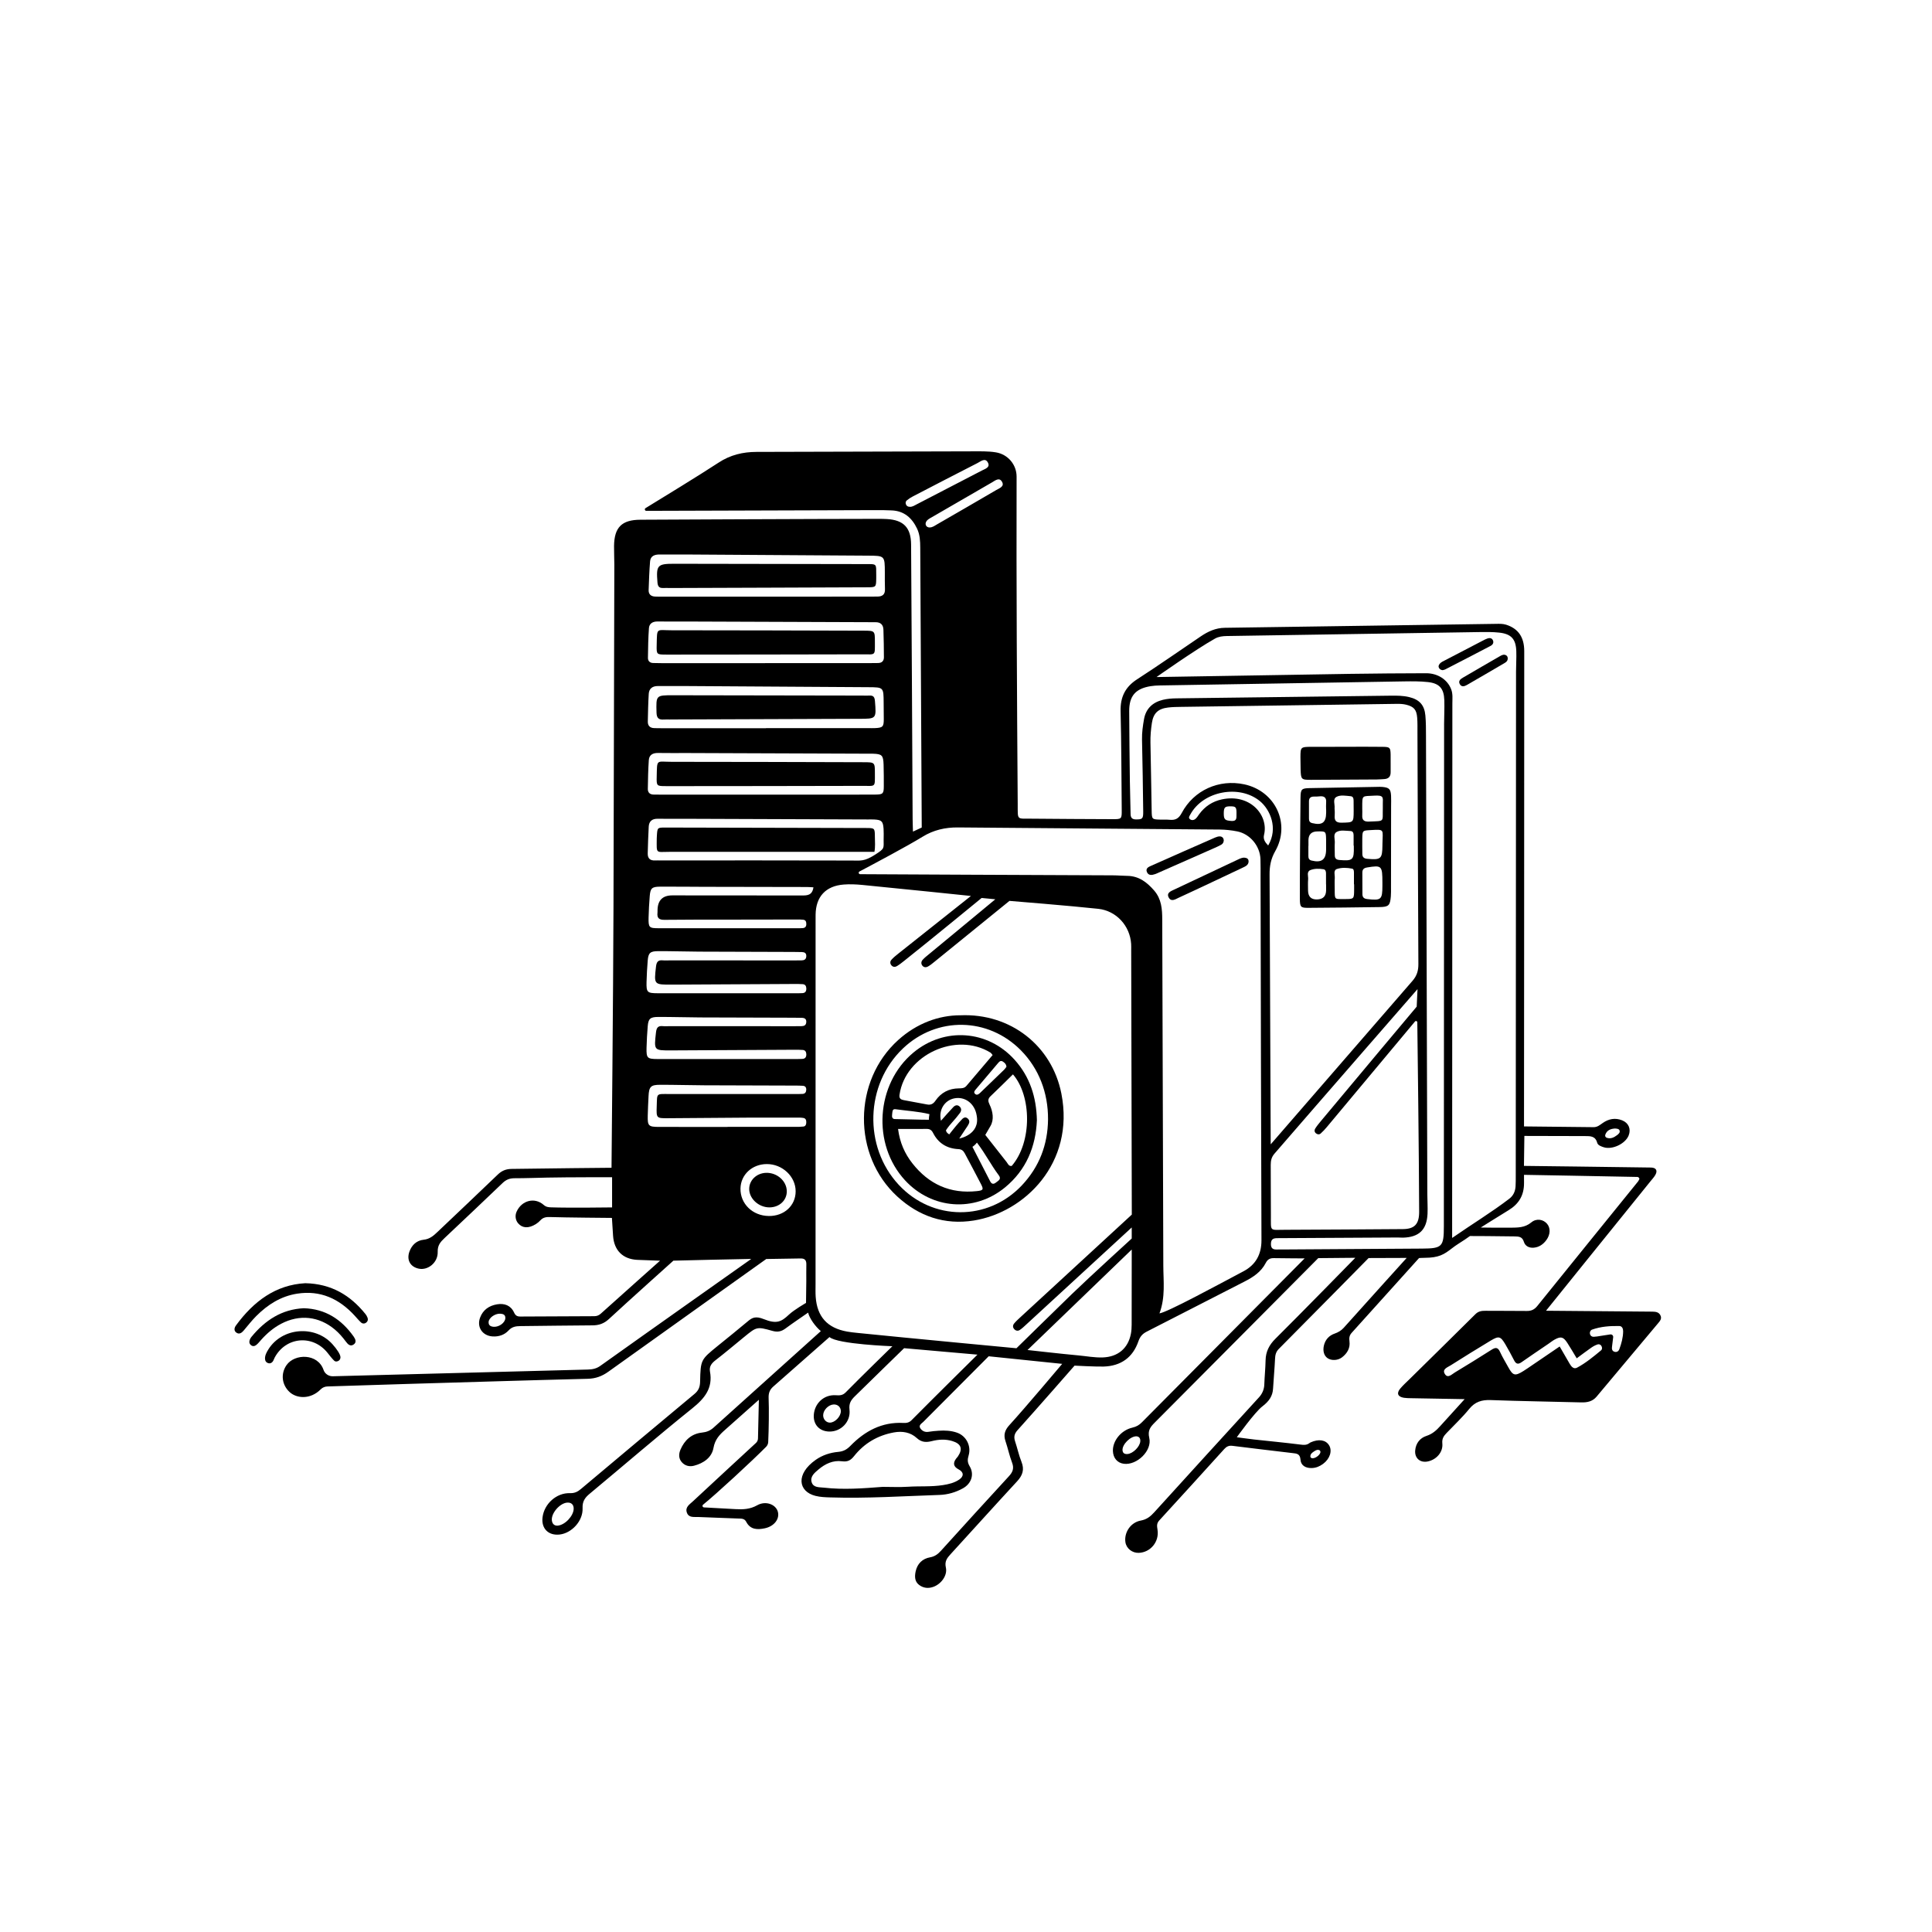 <?xml version="1.0" encoding="UTF-8"?>
<svg id="Layer_2" data-name="Layer 2" xmlns="http://www.w3.org/2000/svg" viewBox="0 0 1024 1024">
  <path d="M398.31,667.25c-3.74,0-41.4,.93-41.4,.93,0,0-23.91,21.42-34.15,30.92-2.62,2.43-5.32,3.36-8.77,3.37-12.7,.04-25.41,.29-38.11,.39-2.45,.02-4.49,.31-6.33,2.31-2.16,2.35-5.16,3.36-8.4,3.17-5.44-.32-8.56-4.91-6.7-9.96,1.52-4.12,4.79-6.36,8.97-7.06,3.93-.66,7.3,.54,9.06,4.37,.73,1.6,1.66,2.11,3.29,2.1,13.07-.09,26.14-.15,39.21-.18,1.36,0,2.45-.44,3.44-1.33,10.1-9.1,31.42-28.09,31.42-28.09,0,0-9.75-.32-12.1-.44-7.66-.39-12.3-5.07-12.8-12.76-.61-9.42-.61-9.47-.61-9.47,0,0-25.03-.19-32.83-.46-2.01-.07-3.62,.19-5,1.66-.74,.8-1.58,1.52-2.5,2.09-3.88,2.39-7.14,2.17-9.38-.43-1.44-1.68-1.73-4.1-.83-6.12,2.69-6.04,9.58-7.85,14.39-3.62,1.28,1.13,2.52,1.23,3.94,1.28,9.43,.34,32.3,.03,32.3,.03v-16s-23.97-.02-34.32,.2c-5.81,.12-11.61,.34-17.42,.34-2.51,0-4.42,.73-6.27,2.51-10.21,9.81-20.53,19.51-30.82,29.23-2.11,1.99-3.71,3.77-3.6,7.3,.18,5.67-5.16,9.89-10,8.89-4.53-.93-6.58-4.61-4.99-9.03,1.27-3.55,3.86-5.92,7.52-6.3,3.23-.34,5.24-2.11,7.36-4.13,10.64-10.15,21.37-20.2,31.95-30.41,2.12-2.05,4.34-2.95,7.25-3,15.79-.27,53.04-.61,53.04-.61,0,0,.92-94.08,1.04-137.84,.16-60.63,.31-121.27,.45-181.9,0-3.27-.19-6.53-.15-9.8,.12-9.88,4.05-13.88,13.95-13.93,31.59-.18,63.17-.28,94.76-.4,10.53-.04,21.06-.06,31.59-.07,1.45,0,2.91,.03,4.35,.11,8.82,.51,12.72,4.57,12.79,13.46,.18,23.96,.31,47.92,.43,71.89,.13,24.51,.22,49.02,.38,73.52,.01,1.93,.18,6.79,.18,6.79l4.65-2.16s-.58-101.29-.79-148.31c-.02-3.48-.16-6.91-1.68-10.11-2.68-5.64-6.81-9.35-13.34-9.66-2.71-.13-5.44-.15-8.15-.15-35.65,.11-107.08,.33-122.02,.38-.79,0-1.08-1.03-.41-1.44,7.21-4.4,28.93-17.69,38.72-24.12,6.22-4.09,12.87-5.66,20.07-5.68,38.12-.12,76.24-.21,114.36-.3,4.19,0,8.38-.14,12.54,.54,6.34,1.03,11,6.48,10.98,12.9-.16,57.88,.19,115.75,.59,173.62,.06,8.66-.7,7.56,7.55,7.64,14.16,.14,28.32,.2,42.48,.26,5.1,.02,5.14-.02,5.1-4.98-.16-17.43-.19-34.86-.6-52.28-.17-7.42,2.41-12.77,8.71-16.85,11.42-7.39,22.59-15.19,33.85-22.82,3.82-2.59,7.9-4.43,12.62-4.5,47.92-.7,95.84-1.41,143.76-2.09,1.8-.03,3.6-.11,5.39,.45,6.42,2.04,9.61,6.58,9.61,14.03,0,54.46-.03,108.92-.06,163.39-.01,27.05-.06,88.5-.06,88.5,0,0,25.63,.3,36.89,.39,2.03,.02,3.32-1.15,4.81-2.19,3.17-2.23,6.64-2.89,10.31-1.43,3.45,1.37,4.79,4.6,3.47,7.99-1.72,4.42-8.67,7.74-13.22,6.28-1.39-.45-3.11-1.02-3.48-2.4-.98-3.61-3.67-3.51-6.44-3.52-9.44-.03-32.15-.08-32.15-.08l-.22,15.88s50.96,.61,67.29,.87c2.69,.04,3.67,1.53,2.39,3.84-.69,1.25-1.72,2.33-2.63,3.46-16.8,20.73-55.36,68.6-55.36,68.6,0,0,37.29,.33,53.08,.45,1.09,0,2.18,0,3.27,.03,1.66,.04,3.32,.15,4.24,1.85,.99,1.83-.18,3.11-1.23,4.36-10.84,12.94-21.71,25.86-32.53,38.82-2.22,2.65-5.05,3.16-8.29,3.07-15.97-.43-31.94-.64-47.9-1.23-4.71-.17-8.24,.9-11.33,4.69-3.66,4.49-7.91,8.5-11.93,12.69-1.52,1.59-2.6,2.98-2.33,5.63,.47,4.66-3.26,8.7-7.9,9.56-3.92,.73-6.83-1.83-6.49-5.85,.32-3.82,2.54-6.62,5.98-7.73,3.17-1.02,5.3-2.98,7.36-5.28,3.97-4.42,12.87-14.2,12.87-14.2,0,0-21.16-.36-28.42-.5-1.27-.02-2.55-.03-3.8-.23-3.22-.52-3.99-2.4-1.91-4.87,1.51-1.8,3.28-3.38,4.96-5.03,11.64-11.47,23.31-22.9,34.89-34.42,1.62-1.61,3.36-1.8,5.43-1.78,7.26,.08,14.52-.02,21.78,.09,2.39,.04,4.05-.73,5.57-2.62,17.77-22.04,35.62-44.03,53.43-66.04,.33-.41,.5-.94,.72-1.35-.19-.67-.57-1-1.15-1.02-18.51-.39-60.03-1.12-60.03-1.12,0,0,0,.03,.01,4.4,.02,6.42-2.72,11.02-8.17,14.34-4.14,2.52-14.78,9.19-14.78,9.19,0,0,11.37,.16,15.6,.09,3.92-.07,7.72,.09,11.2-2.8,2.84-2.36,6.44-1.55,8.37,.74,1.89,2.25,1.76,5.66-.34,8.56-1.68,2.32-3.92,3.86-6.77,4.1-2.35,.2-4.48-.79-5.19-3.12-.85-2.79-2.73-2.81-5.03-2.86-7.62-.16-23.54-.2-23.54-.2,0,0-1.7,1.22-2.75,1.91-2.27,1.5-4.62,2.9-6.76,4.57-4.29,3.34-7,5.03-14.5,5.07-1.17,0-2.97,.12-2.97,.12,0,0-24.52,27.27-35.73,39.65-1.23,1.36-1.39,2.74-1.16,4.48,.47,3.57-1.17,6.34-3.91,8.47-2.21,1.72-5.59,1.88-7.66,.49-1.96-1.32-2.67-3.9-1.95-6.85,.77-3.11,2.79-5.21,5.69-6.21,1.81-.62,3.47-1.6,4.75-3.02,10.11-11.33,33.41-37.08,33.41-37.08l-20.18,.07s-32.34,32.83-47.58,48.14c-1.58,1.58-1.93,3.27-2.02,5.34-.24,5.25-.75,10.5-1.05,15.75-.22,3.85-2.07,6.66-5.64,9.37-4.03,3.05-13.57,16.37-13.57,16.37,0,0,6.22,.87,9.19,1.2,8.11,.89,16.24,1.65,24.34,2.67,1.84,.23,3.44,.41,4.93-.74,.16-.13,.45-.32,.64-.4,4.3-1.92,7.98-1.36,9.78,1.5,1.84,2.93,.49,7.22-3.18,9.91-1.79,1.32-3.8,2.15-6.04,2.19-3.15,.07-5.68-1.33-5.9-4.4-.24-3.25-2.06-3.28-4.26-3.54-10.62-1.26-21.25-2.51-31.86-3.84-1.84-.23-3.08,.37-4.28,1.69-11.46,12.65-22.92,25.28-34.46,37.86-1.45,1.58-1.23,2.99-.93,4.9,1.02,6.41-3.75,12.06-9.93,12.28-3.45,.12-6.6-2.28-7.09-5.7-.72-5.03,2.68-10.41,8.13-11.41,3.22-.59,5.16-2.19,7.13-4.36,18.51-20.37,37.02-40.74,55.61-61.03,1.67-1.83,2.67-4.18,2.75-6.66,.14-4.29,.6-8.57,.68-12.86,.09-4.64,1.89-8.17,5.22-11.47,12.64-12.52,42.34-42.9,42.34-42.9l-19.64,.18s-58.37,58.76-86.56,87.05c-2.34,2.35-3.97,4.19-3.01,8.24,1.61,6.79-6.56,14.58-13.46,13.71-3.44-.43-5.68-3.04-5.81-6.76-.19-5.36,4.29-11.02,10.35-12.41,2.1-.48,3.58-1.36,5.02-2.82,27.64-27.81,86.25-86.87,86.25-86.87,0,0-12.32-.06-16.31-.14-2.04-.04-3.33,.66-4.29,2.53-2.43,4.74-6.62,7.52-11.24,9.87-17.3,8.82-34.54,17.75-51.84,26.55-2.25,1.14-3.55,2.61-4.4,5.06-2.98,8.69-9.35,13.19-18.46,13.46-3.97,.12-15.41-.49-15.41-.49,0,0-20.49,23.43-30.22,34.21-1.69,1.87-2.07,3.6-1.3,5.9,1.21,3.61,1.99,7.38,3.4,10.9,1.65,4.13,.56,7.18-2.34,10.32-11.83,12.8-23.48,25.75-35.25,38.61-1.87,2.05-3.24,3.76-2.5,7.07,.94,4.16-2.45,8.69-6.54,10.21-2.75,1.02-5.45,.72-7.74-1.07-2.28-1.79-2.28-4.44-1.75-7.01,.86-4.18,3.65-6.84,7.66-7.54,2.61-.46,4.21-1.76,5.82-3.53,11.96-13.17,23.89-26.37,35.96-39.44,2.08-2.25,2.83-4.24,1.68-7.22-1.42-3.71-2.22-7.66-3.5-11.44-1.12-3.3-.33-5.8,2.02-8.38,8.45-9.24,28.05-32.53,28.05-32.53l-38.96-4.02s-23.72,23.77-34.59,34.71c-.94,.94-2.76,1.84-1.61,3.52,.92,1.34,2.41,2.12,4.28,1.81,1.79-.3,3.6-.46,5.41-.58,3.28-.22,6.55-.08,9.69,1.01,4.97,1.73,7.67,7.09,6.18,12.13-.63,2.12-.68,3.63,.58,5.74,2.55,4.27,.89,9.14-3.53,11.61-3.85,2.15-8.07,3.39-12.47,3.54-19.22,.63-38.43,1.92-57.68,1.32-2.72-.08-5.43-.15-8.1-.83-9.15-2.33-10.53-11.56,.18-19.1,3.51-2.47,7.66-3.83,11.93-4.21,2.68-.24,4.5-1.21,6.43-3.18,7.63-7.84,16.68-12.74,28.02-12.16,1.7,.09,3.11-.14,4.41-1.46,10.98-11.1,34.92-34.74,34.92-34.74l-38.87-3.42s-18.25,17.76-26.14,25.53c-2,1.97-3.19,3.72-2.81,7.01,.76,6.5-4.55,11.79-10.75,11.65-5.17-.11-8.48-3.68-8.17-8.78,.38-6.18,5.38-10.87,11.6-10.47,2.12,.14,3.7,.13,5.33-1.54,7.37-7.52,24.72-24.43,24.72-24.43,0,0-29.03-1.03-33.34-4.86-1.6,1.41-20.66,18.21-29.79,26.24-2,1.76-2.56,3.59-2.46,6.16,.24,5.75,.11,16.27-.22,23.25-.04,.93-.43,1.81-1.08,2.48-7.52,7.61-26.52,25.13-33.44,30.71-.58,.47-.28,1.4,.47,1.44,4.13,.23,13.14,.72,16.72,.92,3.98,.22,7.7,.09,11.47-2.04,4.51-2.55,9.86-.5,10.96,3.38,1.07,3.8-1.88,7.75-6.87,8.81-3.89,.83-7.7,.81-9.88-3.43-.96-1.87-2.68-1.67-4.25-1.74-7.07-.3-14.15-.48-21.22-.81-2.25-.1-5.07,.54-6.03-2.43-.92-2.82,1.47-4.23,3.15-5.8,9.42-8.79,28.84-26.71,33.52-31.03,.66-.61,1.04-1.46,1.06-2.36l.47-20.51s-13.39,11.96-17.89,15.91c-2.99,2.62-5.38,5.16-6.17,9.61-.9,5.08-5.23,8.12-10.3,9.43-2.41,.63-4.77,.08-6.48-1.85-1.76-1.99-1.68-4.39-.71-6.67,2.14-5.01,5.85-8.43,11.34-9.03,2.52-.27,4.38-1,6.22-2.66,17.93-16.17,56.83-51.14,56.83-51.14-2.9-2.36-6.12-6.91-6.73-9.8-4.06,2.83-8.08,5.51-11.97,8.39-2.2,1.63-4.19,2.08-6.99,1.29-8.28-2.34-8.33-2.16-14.98,3.26-5.06,4.13-10.05,8.36-15.22,12.35-2.06,1.59-3.35,3.32-2.87,5.93,1.61,8.81-2.77,14.21-9.37,19.51-18.4,14.76-36.26,30.21-54.41,45.29-2.52,2.09-3.9,4.06-3.74,7.66,.29,6.73-5.76,13.22-12.15,13.94-5.98,.67-9.82-3.21-9.07-9.15,.9-7.12,7.34-13.01,14.57-12.78,2.49,.08,4.1-.78,5.8-2.22,20.02-16.81,40.03-33.62,60.13-50.33,2.17-1.81,2.95-3.7,3.01-6.49,.26-11.69,.36-11.69,9.33-18.99,5.35-4.35,10.75-8.65,16.02-13.1,2.26-1.92,4.12-2.82,8.36-1.12,6.84,2.75,9.33,1.45,13.37-2.36,2.75-2.59,9.06-6.21,9.06-6.21,0,0,.11-7.93,.15-11.54,.03-2.9-.07-5.81,.02-8.71,.07-2.22-.64-3.37-3.09-3.32-5.26,.12-18.15,.29-18.15,.29,0,0-56.96,40.58-83.66,59.71-3.39,2.43-6.74,3.67-10.96,3.78-31.76,.79-63.51,1.8-95.26,2.72-11.69,.34-35.28,1.1-42.69,1.34-1.32,.04-2.6,.54-3.53,1.48-5.55,5.61-12.84,4.89-16.52,1.51-4.17-3.83-4.84-9.74-1.64-14.31,4.31-6.16,16.59-6.3,19.62,2.58,.71,2.07,2.73,3.39,4.91,3.34,18.9-.49,96.02-2.51,135.17-3.56,2.42-.06,4.53-.47,6.6-1.95,25.56-18.24,80.08-56.73,80.08-56.73Zm70.04-222.55c.01-1.81,.09-3.64-.04-5.44-.29-3.98-1.04-4.7-4.92-4.91-1.09-.06-2.18-.02-3.27-.02-32.12-.12-64.23-.24-96.35-.35-5.08-.02-10.16,.05-15.24-.02-2.89-.04-4.52,1.33-4.69,4.12-.29,4.7-.37,9.42-.53,14.14-.1,2.76,1.26,3.99,3.99,3.83,.9-.05,1.81,0,2.72,0,33.75,0,67.5-.07,101.25,.05,4.84,.02,6.75,.62,12.68-3.19,5.16-3.32,4.35-3.2,4.39-8.2Zm131.48,205.89s-39.06,35.89-56,51.53c-1.06,.98-2.12,2-3.32,2.79-.96,.63-2.08,.51-2.94-.44-.89-.97-.8-2.06-.07-2.97,.91-1.12,1.99-2.11,3.05-3.09,18.4-17,59.33-54.64,59.33-54.64,0,0-.24-95.36-.32-140.21,0-1.09,.04-2.18-.03-3.27-.62-9.65-7.89-17.55-17.39-18.59-13.89-1.53-47.1-4.21-47.1-4.21,0,0-27.46,22.32-39.73,32.26-1.12,.91-2.25,1.86-3.51,2.55-.98,.54-2.17,.49-2.95-.52-.76-.99-.62-2.15,.14-3.01,.95-1.08,2.11-1.99,3.22-2.9,10.38-8.53,35.33-29.23,35.33-29.23l-7.25-.7s-27.8,22.83-40.89,33.2c-1.28,1.01-2.56,2.04-3.95,2.89-.97,.59-2.1,.63-2.96-.36-.84-.97-.77-2.13,0-2.98,1.08-1.2,2.36-2.24,3.63-3.25,11.36-9.04,38.5-30.56,38.5-30.56,0,0-39.03-4.06-57.63-5.85-3.24-.31-6.54-.46-9.78-.21-9.55,.73-14.79,6.44-14.92,15.93-.01,1.09-.01,2.18-.01,3.27,0,64.27-.02,128.53-.02,192.8,0,2.18-.08,4.36,.07,6.53,.74,10.54,6.2,16.55,16.65,18.41,1.78,.32,3.59,.52,5.39,.7,26.36,2.69,84.37,8.14,84.37,8.14,0,0,20.38-20.01,29.38-28.72,9.66-9.34,31.72-29.44,31.72-29.44v-5.84Zm14.73,45.53c4.37-.69,30.44-14.85,44.54-22.33,6.41-3.4,9.53-8.9,9.5-16.46-.24-64.06-.33-128.12-.47-192.18,0-3.27,.05-6.54-.06-9.8-.24-6.98-5.52-13.36-12.36-14.7-3.01-.59-6.11-.94-9.18-.97-46.27-.41-92.54-.73-138.82-1.12-6.7-.06-12.97,1.38-18.68,4.9-8.2,5.05-26.59,14.81-33.49,18.45-.7,.37-.44,1.42,.35,1.43,16.42,.08,95.38,.49,133.95,.61,2.54,0,5.07,.26,7.61,.28,6.17,.06,10.48,3.39,14.3,7.8,3.87,4.48,4.25,9.81,4.26,15.33,.18,61.15,.4,122.31,.57,183.46,.02,8.27,1.2,16.62-2.03,25.28Zm58.95-89.61s51.37-59.24,75.15-86.65c2.33-2.69,3.13-5.41,3.11-8.86-.22-40.84-.34-81.67-.49-122.51-.01-2.72,.07-5.45-.15-8.16-.34-4.17-1.73-5.79-5.79-6.81-1.56-.39-3.23-.48-4.84-.46-38.11,.51-76.22,1.05-114.33,1.6-2.36,.03-4.73,.06-7.07,.34-5.3,.62-7.8,3.04-8.58,8.22-.51,3.41-.83,6.83-.76,10.3,.26,11.98,.42,23.95,.64,35.93,.09,4.84,.1,4.84,4.69,4.97,1.63,.05,3.28-.06,4.9,.09,3.01,.28,4.78-.66,6.35-3.62,6.41-12.09,19.79-18.03,33.13-15.18,16.48,3.52,24.7,20.89,16.42,35.43-2.3,4.03-3.02,7.95-2.99,12.38,.23,45.37,.6,142.98,.6,142.98Zm96.14,49.64c10.88-7.54,20.94-13.63,30.29-20.78,2.17-1.66,3.18-3.92,3.34-6.57,.11-1.81,.1-3.63,.1-5.44,.05-89.1,.09-178.2,.15-267.3,0-3.63,.26-7.26,.14-10.88-.22-6.48-2.68-9.2-9.13-9.89-3.41-.37-6.89-.33-10.33-.28-44.63,.69-89.27,1.42-133.9,2.1-2.24,.03-4.46,.3-6.32,1.35-10.22,5.72-31.02,20.39-31.02,20.39,0,0,70.66-1.18,102.59-1.69,13.43-.21,26.85-.29,40.28-.33,6.23-.02,11.36,3.4,13.32,8.52,.94,2.47,.62,5.02,.62,7.54-.03,90.55-.07,181.1-.12,271.66,0,3.4,0,6.8,0,11.62Zm-18.34-131.89s-51.16,58.69-75.84,87.23c-1.57,1.82-1.97,3.72-1.96,5.97,.07,8.89,.01,17.78,.09,26.67,.08,8.89-1.02,7.71,7.89,7.68,20.67-.07,41.35-.23,62.02-.36,6.22-.04,8.69-2.62,8.67-9.19-.08-29.29-.83-88.99-.98-100.39,0-.66-.82-.95-1.24-.44-6.11,7.32-33.66,40.29-46.63,55.84-1.04,1.24-2.14,2.45-3.35,3.52-.72,.63-1.68,.56-2.49-.1-.85-.69-.92-1.68-.45-2.44,.85-1.38,1.89-2.65,2.93-3.9,16.24-19.52,50.91-60.81,50.91-60.81l.43-9.25Zm14.08-140.05c0-4.35,.27-8.71,.13-13.06-.2-6.24-2.6-8.98-8.76-9.65-4.13-.45-8.33-.41-12.5-.35-43.19,.68-86.38,1.41-129.57,2.15-1.63,.03-3.27,.12-4.88,.39-7.99,1.31-11.35,5.2-11.31,13.27,.06,12.34,.19,24.68,.35,37.03,.07,5.81,.3,11.61,.38,17.42,.03,2.02,.8,2.9,2.92,2.9,3.32,0,3.82-.31,3.77-4.22-.15-12.7-.34-25.41-.63-38.11-.08-3.67,.43-7.25,1.06-10.81,.99-5.61,4.6-8.94,10-10.25,2.27-.55,4.67-.75,7.01-.78,37.93-.51,75.86-.98,113.79-1.42,3.26-.04,6.54-.02,9.74,.75,5.41,1.3,8.1,4.21,8.59,9.79,.32,3.61,.31,7.25,.32,10.87,.24,80.95,.47,161.9,.71,242.85,.01,3.45,.26,6.9,.11,10.34-.39,8.52-4.54,12.46-13.08,12.66-.91,.02-1.81-.09-2.72-.08-21.23,.12-42.47,.26-63.7,.35-2.07,0-3.42,.36-3.5,2.91-.08,2.51,1.06,3.18,3.24,3.1,1.45-.06,2.9,0,4.36-.02,24.14-.15,48.28-.31,72.42-.46,10.76-.06,11.63-.94,11.63-11.86,0-45.92,.12-223.07,.13-265.72Zm-297.69,403.86c4.53,0,9.08,.23,13.6-.06,6.15-.4,12.33,.09,18.46-.87,3.08-.48,6.1-1.19,8.67-2.96,2.6-1.79,2.35-3.98-.36-5.38q-4.01-2.08-1.34-5.66c.32-.44,.73-.82,1.03-1.27,2.66-4.01,1.65-6.68-3.08-8.1-3.58-1.07-7.19-.86-10.75,.04-2.97,.75-5.46,.73-8-1.6-3.38-3.1-7.68-3.82-12.23-2.98-8.56,1.58-15.63,5.74-21.02,12.53-1.77,2.23-3.4,3.15-6.41,2.75-4.71-.64-8.9,1.32-12.47,4.36-2.05,1.74-4.55,3.73-3.6,6.76,.92,2.94,4.07,2.58,6.52,2.86,10.32,1.19,20.66,.38,30.99-.41Zm76.9-72.54s18.46,2.1,26.92,2.86c4.33,.39,8.61,1.24,12.99,1.08,7.95-.29,13.34-4.72,14.88-12.48,.31-1.59,.4-3.24,.41-4.87,.04-11.78,.04-39.84,.04-39.84l-55.24,53.26Zm-83.28-399.32c1.27,0,2.54,0,3.81-.02,2.62-.03,4.04-1.16,3.92-3.98-.12-2.9-.06-5.8-.07-8.7-.02-8.99-.02-8.95-8.96-9-31.89-.19-63.79-.41-95.68-.61-4.89-.03-9.79,0-14.68-.01-2.62-.01-4.87,.71-5.11,3.67-.41,5.05-.57,10.13-.76,15.19-.08,2.21,1.21,3.32,3.34,3.44,1.45,.08,2.9,.05,4.35,.06,18.31,0,91.53-.03,109.83-.03Zm-55.35,69.75v-.03c18.15,0,36.31,0,54.46,0,1.09,0,2.18,.04,3.27-.01,4.17-.18,4.72-.72,4.72-4.75,0-2.9-.05-5.81-.07-8.71-.04-8.21-.04-8.18-8.08-8.23-32.31-.2-64.62-.41-96.92-.61-4.9-.03-9.8,.01-14.7,0-2.79,0-4.62,1.3-4.8,4.1-.31,4.89-.38,9.79-.5,14.69-.05,2.17,1.07,3.4,3.27,3.5,1.45,.07,2.9,.06,4.35,.06,18.33,0,36.67,0,55,0Zm-.47-34.48v-.02c18.51,0,37.02,0,55.54,0,1.45,0,2.9-.03,4.36-.04,2-.02,3.09-1.11,3.09-3.02-.01-4.9-.1-9.8-.26-14.69-.09-2.58-1.51-3.97-4.19-3.92-1.27,.02-2.54-.02-3.81-.02-32.12-.12-64.25-.24-96.37-.35-5.08-.02-10.16,.06-15.25-.02-2.57-.04-4.47,.99-4.66,3.52-.39,5.24-.45,10.5-.53,15.76-.02,1.67,.99,2.68,2.74,2.73,1.45,.05,2.9,.07,4.35,.07,18.33,0,36.66,0,54.99,0Zm.84,69.71v-.02c9.44,0,18.88,0,28.31,0,9.8,0,19.6,.05,29.4-.03,3.96-.03,4.37-.55,4.38-4.42,0-3.81,.01-7.62-.11-11.43-.16-5.01-.86-5.67-5.69-5.81-1.09-.03-2.18,0-3.27-.01-31.76-.12-63.52-.24-95.28-.35-5.08-.02-10.16,.07-15.25-.03-2.78-.05-4.76,.97-4.95,3.82-.35,5.06-.43,10.15-.52,15.22-.03,1.93,1.09,2.99,3.08,3.01,1.45,.02,2.9,.04,4.35,.04,18.51,0,37.02,0,55.54,0Zm-20.77,105.28v-.02c11.98,0,23.95,0,35.93,0,1.27,0,2.54,0,3.81-.07,1.62-.09,2.12-1.12,2.05-2.6-.06-1.27-.66-2.07-1.95-2.15-1.45-.09-2.9-.11-4.35-.1-21.59,.11-43.18,.24-64.77,.34-9.78,.05-9.68,.03-8.6-9.52,.29-2.55,1.11-3.6,3.65-3.34,1.26,.13,2.54,.01,3.81,.01,21.78,.01,43.55,.02,65.33,.03,1.45,0,2.9-.01,4.35-.03,1.43-.02,2.43-.5,2.52-2.15,.09-1.71-.89-2.21-2.33-2.26-1.45-.05-2.9-.06-4.35-.06-16.7-.05-33.39-.07-50.09-.16-7.26-.04-14.51-.29-21.77-.26-4.25,.02-5.18,.96-5.51,5.02-.31,3.8-.53,7.6-.62,11.41-.12,5.39,.36,5.86,5.87,5.88,12.34,.04,24.68,.01,37.02,.01Zm-.03,34.86v-.02c11.98,0,23.95,0,35.93,0,1.27,0,2.54,0,3.81-.07,1.6-.09,2.15-1.1,2.08-2.58-.06-1.25-.63-2.08-1.93-2.17-1.45-.09-2.9-.11-4.35-.1-21.77,.11-43.54,.24-65.32,.34-9.25,.04-9.14,.03-8.08-9.49,.28-2.52,1.06-3.64,3.63-3.37,1.26,.13,2.54,.01,3.81,.01,21.96,.01,43.91,.02,65.87,.03,1.27,0,2.54-.02,3.81-.03,1.43-.01,2.44-.48,2.54-2.13,.11-1.7-.86-2.23-2.31-2.28-1.45-.05-2.9-.06-4.35-.06-16.51-.05-33.03-.07-49.54-.15-7.44-.04-14.87-.29-22.31-.26-4.25,.02-5.21,.97-5.53,4.99-.31,3.8-.53,7.6-.62,11.41-.12,5.4,.37,5.89,5.84,5.91,12.34,.04,24.68,.01,37.02,.01Zm.08,35.95v-.02c11.97,0,23.95,0,35.92,0,1.45,0,2.91,0,4.34-.18,1.02-.13,1.42-.99,1.46-1.99,.05-1.16-.15-2.29-1.46-2.54-1.23-.23-2.53-.2-3.79-.2-7.62-.01-15.24-.04-22.86,0-15.05,.09-30.11,.24-45.16,.33-6.14,.04-6.21-.01-5.99-6.33,.25-7.09-.42-6.5,6.56-6.5,22.13-.01,44.27,.02,66.4,.02,1.45,0,2.9,0,4.35-.08,1.29-.07,1.88-.87,1.94-2.13,.06-1.3-.51-2.09-1.81-2.17-1.45-.1-2.9-.11-4.35-.11-15.96-.05-31.93-.07-47.89-.15-7.8-.04-15.59-.28-23.39-.27-5,0-5.92,1.04-6.15,6.1-.16,3.44-.35,6.88-.42,10.33-.12,5.33,.41,5.88,5.85,5.9,12.15,.04,24.31,.01,36.47,.01Zm45.52-126.98c-1.35-.07-2.43-.17-3.51-.17-18.15-.04-36.3-.06-54.45-.1-7.8-.02-15.61-.13-23.41-.08-4.25,.03-5.07,.84-5.4,5.03-.3,3.8-.53,7.61-.61,11.41-.1,5.24,.23,5.59,5.49,5.59,24.5,.03,49,0,73.5,0,.91,0,1.82,0,2.72-.07,1.29-.1,1.89-.82,1.89-2.13,0-1.21-.29-2.17-1.68-2.31-.9-.09-1.81-.11-2.71-.11-12.52,.02-25.04,.04-37.57,.06-11.07,.02-22.14-.03-33.21,.11-2.84,.04-4.05-.92-3.71-3.74,.06-.54,.01-1.09,.03-1.63q.23-7.59,7.85-7.59c22.87,0,45.73,0,68.6,.05,2.86,0,5.53,0,6.18-4.31Zm404.54,249.62c-1.82-3.01-3.33-5.67-5-8.21-2.11-3.21-3.43-3.51-6.75-1.67-1.1,.61-2.09,1.43-3.14,2.14-4.79,3.27-9.61,6.49-14.36,9.82-1.74,1.22-2.88,1.01-3.87-.89-1.5-2.89-3.02-5.79-4.69-8.59-2.55-4.28-3.44-4.57-7.75-1.99-7.15,4.28-14.22,8.7-21.27,13.15-1.7,1.07-4.73,2.03-2.97,4.68,1.53,2.31,3.58,.07,5.15-.88,6.51-3.94,13-7.92,19.41-12.02,2.09-1.33,3.4-1.57,4.59,1.04,1.27,2.8,2.91,5.43,4.38,8.13,2.48,4.54,3.56,4.83,8.05,2.03,1.54-.96,3.02-2.01,4.52-3.02,4.77-3.24,9.53-6.48,14.67-9.98,1.92,3.32,3.62,6.26,5.33,9.21,.88,1.51,2.14,2.96,3.9,2.02,4.64-2.48,8.69-5.85,12.73-9.19,.59-.49,.61-1.3,.31-2.02-.41-.98-1.34-1.38-2.21-1.09-1.18,.38-2.32,1.01-3.34,1.73-2.5,1.74-4.93,3.59-7.67,5.61Zm-428.22-75.41c8.18,.08,14.24-5.49,14.25-13.1,0-7.84-7.03-14.47-15.31-14.43-7.78,.03-13.8,5.64-13.93,12.96-.15,8.09,6.44,14.48,15,14.56Zm264.69-196.38c5.46-9.2,.98-19.06-4.28-23.44-10.91-9.07-30.2-5.47-36.96,6.99-.42,.78-1.15,1.64-.32,2.41,.89,.82,2.13,.68,3-.04,.81-.66,1.38-1.65,2.01-2.52,3.02-4.14,7.07-6.78,12.03-7.84,15.04-3.19,24.86,8.46,22.34,18.79-.54,2.23,.42,3.82,2.18,5.64Zm-189.98-179.52c1.36,.11,2.43-.65,3.54-1.22,11.59-5.99,23.18-11.98,34.74-18.01,1.67-.87,4.44-1.63,3.22-4.09-1.44-2.92-3.79-.77-5.56,.13-11.46,5.85-22.87,11.77-34.29,17.7-1.11,.58-2.19,1.27-3.15,2.07-.75,.63-.86,1.6-.34,2.47,.39,.64,1.06,.96,1.83,.95Zm10.46,10.95c1.56,.05,2.72-.89,3.96-1.6,10.49-6.05,20.97-12.09,31.41-18.21,1.72-1.01,4.73-1.93,2.93-4.65-1.44-2.18-3.6-.32-5.23,.62-10.65,6.12-21.27,12.29-31.89,18.46-1.08,.63-2.27,1.15-2.92,2.34-.8,1.47,.08,3.01,1.74,3.05Zm360.86,427.71c.87-.13,1.63,.6,1.53,1.47-.18,1.59-.45,3.87-.62,5.06-.16,1.1-.02,2.25,1.28,2.65,1.24,.39,2.2-.27,2.6-1.35,1.13-3.06,1.99-6.21,2.02-9.5,.01-1.39-.57-2.75-2.03-2.78-4.89-.09-9.76,.24-14.43,1.9-.86,.31-1.33,1.28-1.14,2.25,.2,.99,.98,1.58,1.95,1.56,1.26-.04,2.51-.28,3.76-.48,1.38-.22,3.56-.55,5.08-.78Zm-558.05,101.36c4-.25,8.57-5.19,8.62-8.96,.03-2.16-1.21-3.37-3.35-3.26-3.93,.2-8.65,5.62-8.21,9.43,.23,1.96,1.38,2.82,2.94,2.79Zm150.22-60.71c-.04-2.16-1.66-3.64-3.86-3.52-2.73,.15-5.47,2.97-5.51,5.68-.03,2.14,1.58,3.93,3.55,3.94,2.72,0,5.87-3.29,5.81-6.1Zm156.75,13.36c-3.23-.16-7.73,4.37-7.45,7.43,.14,1.6,1.2,2.06,2.64,1.95,2.92-.22,6.62-3.94,6.78-6.81,.08-1.47-.54-2.39-1.96-2.58Zm52.95-329.62c.08-3.78-.26-4.26-3.01-4.29-3.16-.04-3.71,.52-3.73,3.7-.01,3.32,.62,3.81,4.11,4.06,2.89,.2,2.6-1.67,2.63-3.46Zm-390.3,264.62c-2.75-.08-5.97,2.18-6.09,4.42-.1,1.89,1.21,2.45,2.82,2.53,2.76,.13,5.85-2.12,6.04-4.45,.16-1.97-1.17-2.42-2.77-2.5Zm590.93-98.15c-2.27,.15-4.21,.83-5.11,3.17-.3,.77,0,1.48,.74,1.74,2.08,.73,3.84-.16,5.44-1.38,.84-.64,1.82-1.45,1.28-2.63-.39-.84-1.48-.8-2.35-.9Zm-156.1,171.48c-.12-.29-.15-.73-.36-.86-1.07-.64-2.04-.14-2.93,.44-1.03,.68-2.13,1.37-2.09,2.83,0,.27,.3,.64,.56,.76,1.48,.68,4.6-1.41,4.82-3.18Z"/>
  <path d="M161.86,680.13c13.71,.3,23.79,6.35,31.82,16.32,.45,.55,.82,1.2,1.08,1.87,.44,1.13,.17,2.13-.88,2.82-.88,.58-1.84,.44-2.52-.19-1.19-1.1-2.23-2.37-3.33-3.57-8.25-9.02-18.22-13.65-30.61-11.7-8.56,1.35-15.56,5.81-21.58,11.83-2.43,2.43-4.54,5.18-6.77,7.8-1.04,1.22-2.33,2.02-3.77,1.03-1.51-1.04-1.09-2.68-.2-3.88,9.31-12.68,20.96-21.49,36.76-22.34Z"/>
  <path d="M161.03,693.39c11.46,.34,19.94,5.9,26.39,14.98,.97,1.37,1.75,3.12-.05,4.29-1.75,1.15-3.02-.19-4.05-1.58-1.73-2.34-3.62-4.53-5.86-6.41-8.37-7.03-18.7-8.15-28.4-3.07-4.07,2.13-7.51,5.05-10.56,8.45-.84,.94-1.63,1.96-2.6,2.76-.87,.72-1.97,.96-2.97,.08-.95-.85-.92-1.91-.48-2.97,.2-.49,.51-.96,.85-1.38,7.21-8.76,16.03-14.6,27.72-15.15Z"/>
  <path d="M180.45,719.22c.03,.77-.22,1.46-.83,1.91-.8,.61-1.85,.69-2.51,.05-1.28-1.26-2.37-2.72-3.49-4.13-7.84-9.84-22.15-8.56-28.04,2.51-.34,.64-.53,1.36-.93,1.95-.53,.79-1.3,1.26-2.31,1.03-1.24-.28-1.84-1.23-1.88-2.36-.05-1.88,.85-3.48,1.82-5.03,7.27-11.56,24.63-12.97,33.88-2.75,2.53,2.79,4.23,5.5,4.27,6.81Z"/>
  <path d="M508.94,538.13c26.87-1.18,48.65,16.32,53.61,41.49,7.27,36.92-19.6,63.01-46.41,67.28-15.48,2.47-29.11-2.22-40.57-12.74-23.78-21.83-23.48-61.31,.5-82.93,9.87-8.9,21.55-13.1,32.87-13.11Zm46.54,55.11c.07-14.19-4.92-26.92-14.32-36.48-17.41-17.7-44.62-18.15-62.6-1.05-19.98,19.02-21.01,52.04-2.23,72.25,17.88,19.25,47.23,19.43,65.28,.3,9.24-9.8,13.74-21.57,13.87-35.02Z"/>
  <path d="M661.78,456.71c-.14,1.92-1.78,2.52-3.21,3.21-5.37,2.58-10.78,5.11-16.17,7.64-5.89,2.77-11.76,5.55-17.68,8.26-1.72,.79-3.91,2.34-5.24-.06-1.4-2.53,1.11-3.43,2.84-4.25,11.26-5.35,22.55-10.63,33.83-15.94,1.15-.54,2.29-1.12,3.61-.97,1.19,.13,2.06,.64,2.02,2.11Z"/>
  <path d="M648.63,445.26c-.02,1.2-.51,1.96-1.32,2.43-1.09,.63-2.25,1.15-3.4,1.66-9.75,4.31-19.5,8.62-29.26,12.92-.83,.36-1.64,.76-2.5,1.05-1.64,.57-3.42,.79-4.24-1.07-.92-2.1,1-2.83,2.41-3.46,11.22-5,22.47-9.95,33.72-14.88,.81-.35,1.74-.65,2.6-.6,1.19,.07,1.89,.92,1.98,1.95Z"/>
  <path d="M689.31,422.51c.06-4.22,.63-4.7,4.75-4.79,11.97-.26,23.95-.45,35.92-.66,.91-.02,1.82-.06,2.72,.03,3.6,.34,4.4,1.14,4.59,4.7,.1,1.81,.02,3.63,.02,5.44-.01,14.34-.03,28.68-.05,43.02,0,1.63,.05,3.27-.09,4.9-.4,4.79-1.15,5.55-6.04,5.62-12.52,.19-25.04,.32-37.57,.4-4.18,.03-4.57-.36-4.61-4.75-.08-9.07,.24-45.01,.35-53.9Zm43.39,45.39c0-9.11-.33-9.4-8.1-8.13-1.77,.29-2.54,1.04-2.53,2.77,.03,3.78,.03,7.55,.04,11.33,0,1.73,.79,2.46,2.59,2.66,7.33,.83,7.99,.31,8-7.01,0-.54,0-1.08,0-1.62Zm.02-20.46c.1-8.05,1.49-7.91-6.57-7.46-4.01,.22-4.03,.32-4.11,4.53-.05,2.7,.02,5.4,.03,8.1,0,1.79,.92,2.44,2.69,2.59,7.2,.62,7.9,.03,7.96-7.22,0-.18,0-.36,0-.54Zm-15.01,21.24s-.06,0-.09,0c0-1.98,0-3.97,0-5.95,0-.91-.02-2.14-.95-2.32-2.66-.54-5.5-.66-8.02,.15-2.11,.68-1.07,3.13-1.19,4.81-.14,1.97-.03,3.96-.03,5.95,0,5.74-.2,5.2,5.34,5.2,4.92,0,4.92-.03,4.94-5.14,0-.9,0-1.8,0-2.7Zm-14.84,.06s-.03,0-.05,0c0-1.99,.03-3.97-.01-5.96-.02-.94-.29-1.91-1.35-2.07-2.33-.36-4.79-.4-6.93,.46-2.14,.86-1.05,3.16-1.19,4.84-.16,1.97-.06,3.97-.05,5.95q.05,4.84,4.69,4.76,4.79-.08,4.88-4.74c.02-1.08,0-2.17,0-3.25Zm14.66-20.54s-.06,0-.09,0c0-1.81,.02-3.62,0-5.43-.02-1.14-.26-2.26-1.67-2.31-2.51-.08-5.3-.73-7.43,.56-1.85,1.12-.75,3.68-.87,5.59-.13,2.16,0,4.34-.01,6.51-.02,1.71,.57,2.54,2.49,2.7,7.05,.59,7.77-.02,7.6-7.09,0-.18,0-.36,0-.54Zm-24.03,.16h-.03c0,1.8,0,3.6,0,5.4,0,1.17,.36,2.03,1.68,2.35,5.29,1.31,7.67-.44,7.71-5.76,.01-1.8,.04-3.6,0-5.4-.1-4.36-.13-4.36-4.68-4.28q-4.53,.08-4.67,4.45c-.03,1.08,0,2.16,0,3.24Zm39.42-20.13c0-.45-.02-1.35,0-2.25,.07-3.34,.56-4.6-4.57-4.27-6.6,.42-6.33-.65-6.33,6.64,0,1.26,.08,2.53,0,3.79-.18,2.67,1.15,3.42,3.61,3.31,8.6-.39,7.06,.47,7.29-7.21Zm-30.05,.9h-.01c0-1.27-.09-2.54,.02-3.8,.23-2.73-1.16-3.52-3.6-3.24-.9,.1-1.81,.14-2.71,.11-1.73-.04-2.78,.62-2.79,2.47-.01,3.08-.03,6.16,0,9.23,0,1.15,.33,2.02,1.7,2.36,5.28,1.28,7.37-.23,7.41-5.5,0-.54,0-1.09,0-1.63Zm4.56,.7c0,.22,.07,1.31-.01,2.39-.22,2.69,.68,3.88,3.66,3.82,6.31-.13,6.37-.02,6.39-6.22,0-1.81,0-3.63-.04-5.44-.02-1.13-.18-2.26-1.6-2.38-2.53-.22-5.36-.81-7.49,.37-2.1,1.16-.74,3.98-.99,6.06-.02,.18,.02,.36,.08,1.41Z"/>
  <path d="M713.36,395.81c6.53,0,13.06-.07,19.59,.03,3.74,.06,4.02,.4,4.11,4.07,.08,3.08-.06,6.17,.01,9.25,.06,2.5-1.13,3.67-3.54,3.78-1.27,.06-2.53,.19-3.8,.2-11.61,.08-23.22,.16-34.83,.19-5.22,.01-5.38-.2-5.55-5.56-.07-2.18-.1-4.35-.09-6.53,.02-5.21,.16-5.37,5.6-5.41,6.17-.04,12.34-.01,18.5-.01v-.02Z"/>
  <path d="M764.6,355.21c-.99-.12-1.54-.55-1.91-1.21-.41-.73-.19-1.38,.26-2,.78-1.08,1.99-1.53,3.11-2.12,6.58-3.43,13.16-6.86,19.75-10.28,.8-.42,1.61-.85,2.46-1.15,1.07-.37,2.26-.42,2.89,.69,.76,1.35,.13,2.54-1.11,3.19-8.01,4.21-16.06,8.36-24.1,12.5-.46,.24-1.02,.29-1.34,.37Z"/>
  <path d="M799.1,349.41c-.07,.76-.65,1.43-1.46,1.9-6.72,3.93-13.42,7.88-20.17,11.75-1.28,.73-2.88,1.22-3.78-.52-.91-1.76,.55-2.7,1.77-3.42,6.55-3.86,13.15-7.64,19.73-11.45,.98-.57,2.02-.95,3.07-.35,.63,.36,.99,1.04,.85,2.07Z"/>
  <path d="M355.12,311.65c-1.27,0-2.54-.05-3.81,0-2.14,.06-2.7-1.11-2.85-3.05-.72-8.99-.04-9.81,8.91-9.79,33.73,.05,67.46,.11,101.18,.17,6.45,.01,5.81-.35,5.87,5.9,0,.54,.01,1.09,0,1.63-.07,4.69-.07,4.76-4.87,4.77-17.77,.03-87.4,.38-104.44,.38Z"/>
  <path d="M355.17,381.36c-1.09,0-2.18-.07-3.27,.01-2.64,.19-3.85-.64-3.93-3.63-.24-9.24-.37-9.25,8.85-9.24,33.4,.05,66.81,.11,100.21,.17,1.27,0,2.55,.08,3.81,0,2.11-.13,2.73,.86,2.9,2.88,.76,9.44,.82,9.43-8.37,9.43-16.52,0-83.32,.36-100.2,.36Z"/>
  <path d="M353.04,346.94c-5.01,0-5.1-.05-4.98-5.06,.23-9.5-.37-7.82,7.94-7.82,33.92,0,67.84,.12,101.76,.21,5.92,.02,5.95,.05,5.95,5.9,0,7.64,.55,6.62-6.73,6.64-17.05,.05-86.34,.16-103.93,.14Z"/>
  <path d="M353.04,416.66c-5,0-5.09-.05-4.97-5.07,.23-9.5-.37-7.81,7.94-7.81,33.92,0,67.84,.12,101.76,.21,5.91,.02,5.94,.05,5.94,5.91,0,7.64,.54,6.61-6.74,6.63-16.87,.05-86.16,.16-103.93,.14Z"/>
  <path d="M463.55,451.48c-36.26,.01-72.52,.05-108.77,.02-7.33,0-6.74,1.3-6.69-7.12,0-.54,.04-1.09,.08-1.63,.27-4.04,.27-4.14,4.47-4.13,35.53,.05,71.07,.13,106.6,.24,4.37,.01,4.43,.12,4.46,4.63,.02,2.71,.31,5.44-.28,8.13,0,0,.14-.14,.14-.14Z"/>
  <path d="M417.02,631.3c.08,4.85-3.89,8.61-9.15,8.64-5.52,.04-10.53-4.33-10.77-9.39-.22-4.79,3.74-8.75,8.91-8.92,5.81-.19,10.91,4.29,11,9.67Z"/>
  <path d="M549.57,593.81c-.6,13.84-5.56,26.28-16.96,35.61-16.2,13.25-38.73,11.55-52.93-3.84-17.6-19.07-15.49-51.12,4.45-67.7,16.42-13.65,39.49-11.99,53.73,3.93,7.97,8.92,11.44,19.55,11.72,31.99Zm-23.46-34.61c-.61-.73-.79-1.08-1.08-1.26-18.3-11.28-45.11,1.12-48.27,22.28-.3,2.01,.69,2.59,2.28,2.88,4.09,.76,8.18,1.48,12.26,2.28,2.01,.39,3.31-.23,4.51-1.98,2.95-4.3,7.15-6.5,12.42-6.54,1.45-.01,2.9-.03,3.97-1.29,4.65-5.49,9.32-10.96,13.91-16.36Zm-50.12,39.17c.93,7.19,3.52,13.04,7.57,18.2,8.7,11.09,20.07,16.28,34.24,14.74,3.34-.36,3.62-.83,2.17-3.67-2.8-5.48-5.75-10.88-8.62-16.32-.72-1.37-1.63-2.18-3.35-2.26-6.1-.29-10.69-3.12-13.47-8.61-.76-1.5-1.75-2.12-3.38-2.1-4.86,.05-9.71,.02-15.15,.02Zm60.89-28.93c-4.14,4.05-7.96,7.88-11.89,11.59-1.48,1.4-1.34,2.65-.54,4.3,1.82,3.75,2.52,8.08,.5,11.52-2.51,4.27-2.72,4.68-2.72,4.68,0,0,8.91,11.35,11.26,14.33,.71,.9,1.14,2.35,2.74,2.12,10.94-12.67,10.52-37.2,.65-48.55Zm-28.46,34.01s11.21-1.98,9.24-12.22c-.99-6.3-6.18-10.24-11.92-9.06-5.21,1.07-8.37,6.28-7.01,11.86,2.22-2.48,4.3-4.92,6.52-7.23,.92-.96,2.15-1.45,3.36-.32,1.14,1.06,.97,2.35,.17,3.43-1.29,1.74-2.7,3.41-4.16,5.02-2.22,2.45-3.22,4.12-3.22,4.12,.04,1.36,1.74,2.19,1.74,2.19,0,0,2.39-3.08,3.33-4.18,1.17-1.37,2.33-2.77,3.61-4.04,.63-.62,1.53-1.05,2.46-.46,1.05,.66,1.47,1.74,1.05,2.81-.45,1.15-1.28,2.15-1.95,3.21-1.02,1.6-3.22,4.89-3.22,4.89Zm9.38,2.16c-1.13,1.49-2.39,2.24-2.39,2.24,0,0,6.27,12.21,9.42,18.31,.76,1.46,1.78,1.63,3.03,.62,1.23-.98,3.07-1.77,1.53-3.82-4.19-5.58-6.88-11.14-11.6-17.36Zm15.64-40.19c-.14-1.46-.99-2.16-1.89-2.75-1.25-.82-2,.13-2.7,.95-3.86,4.53-7.72,9.07-11.54,13.63-.65,.78-1.6,1.78-.3,2.7,.83,.59,1.7,.04,2.39-.62,4.28-4.13,8.58-8.25,12.85-12.4,.49-.48,.86-1.09,1.18-1.5Zm-41.08,28.07c-.08-1.01,.12-2.01,.27-2.97-5.62-1.4-12.03-1.77-18.13-2.62-1.69-.24-1.49,1.72-1.66,2.87-.17,1.11,0,2.34,1.45,2.36,6.03,.06,12.04,.36,18.07,.36Z"/>
</svg>